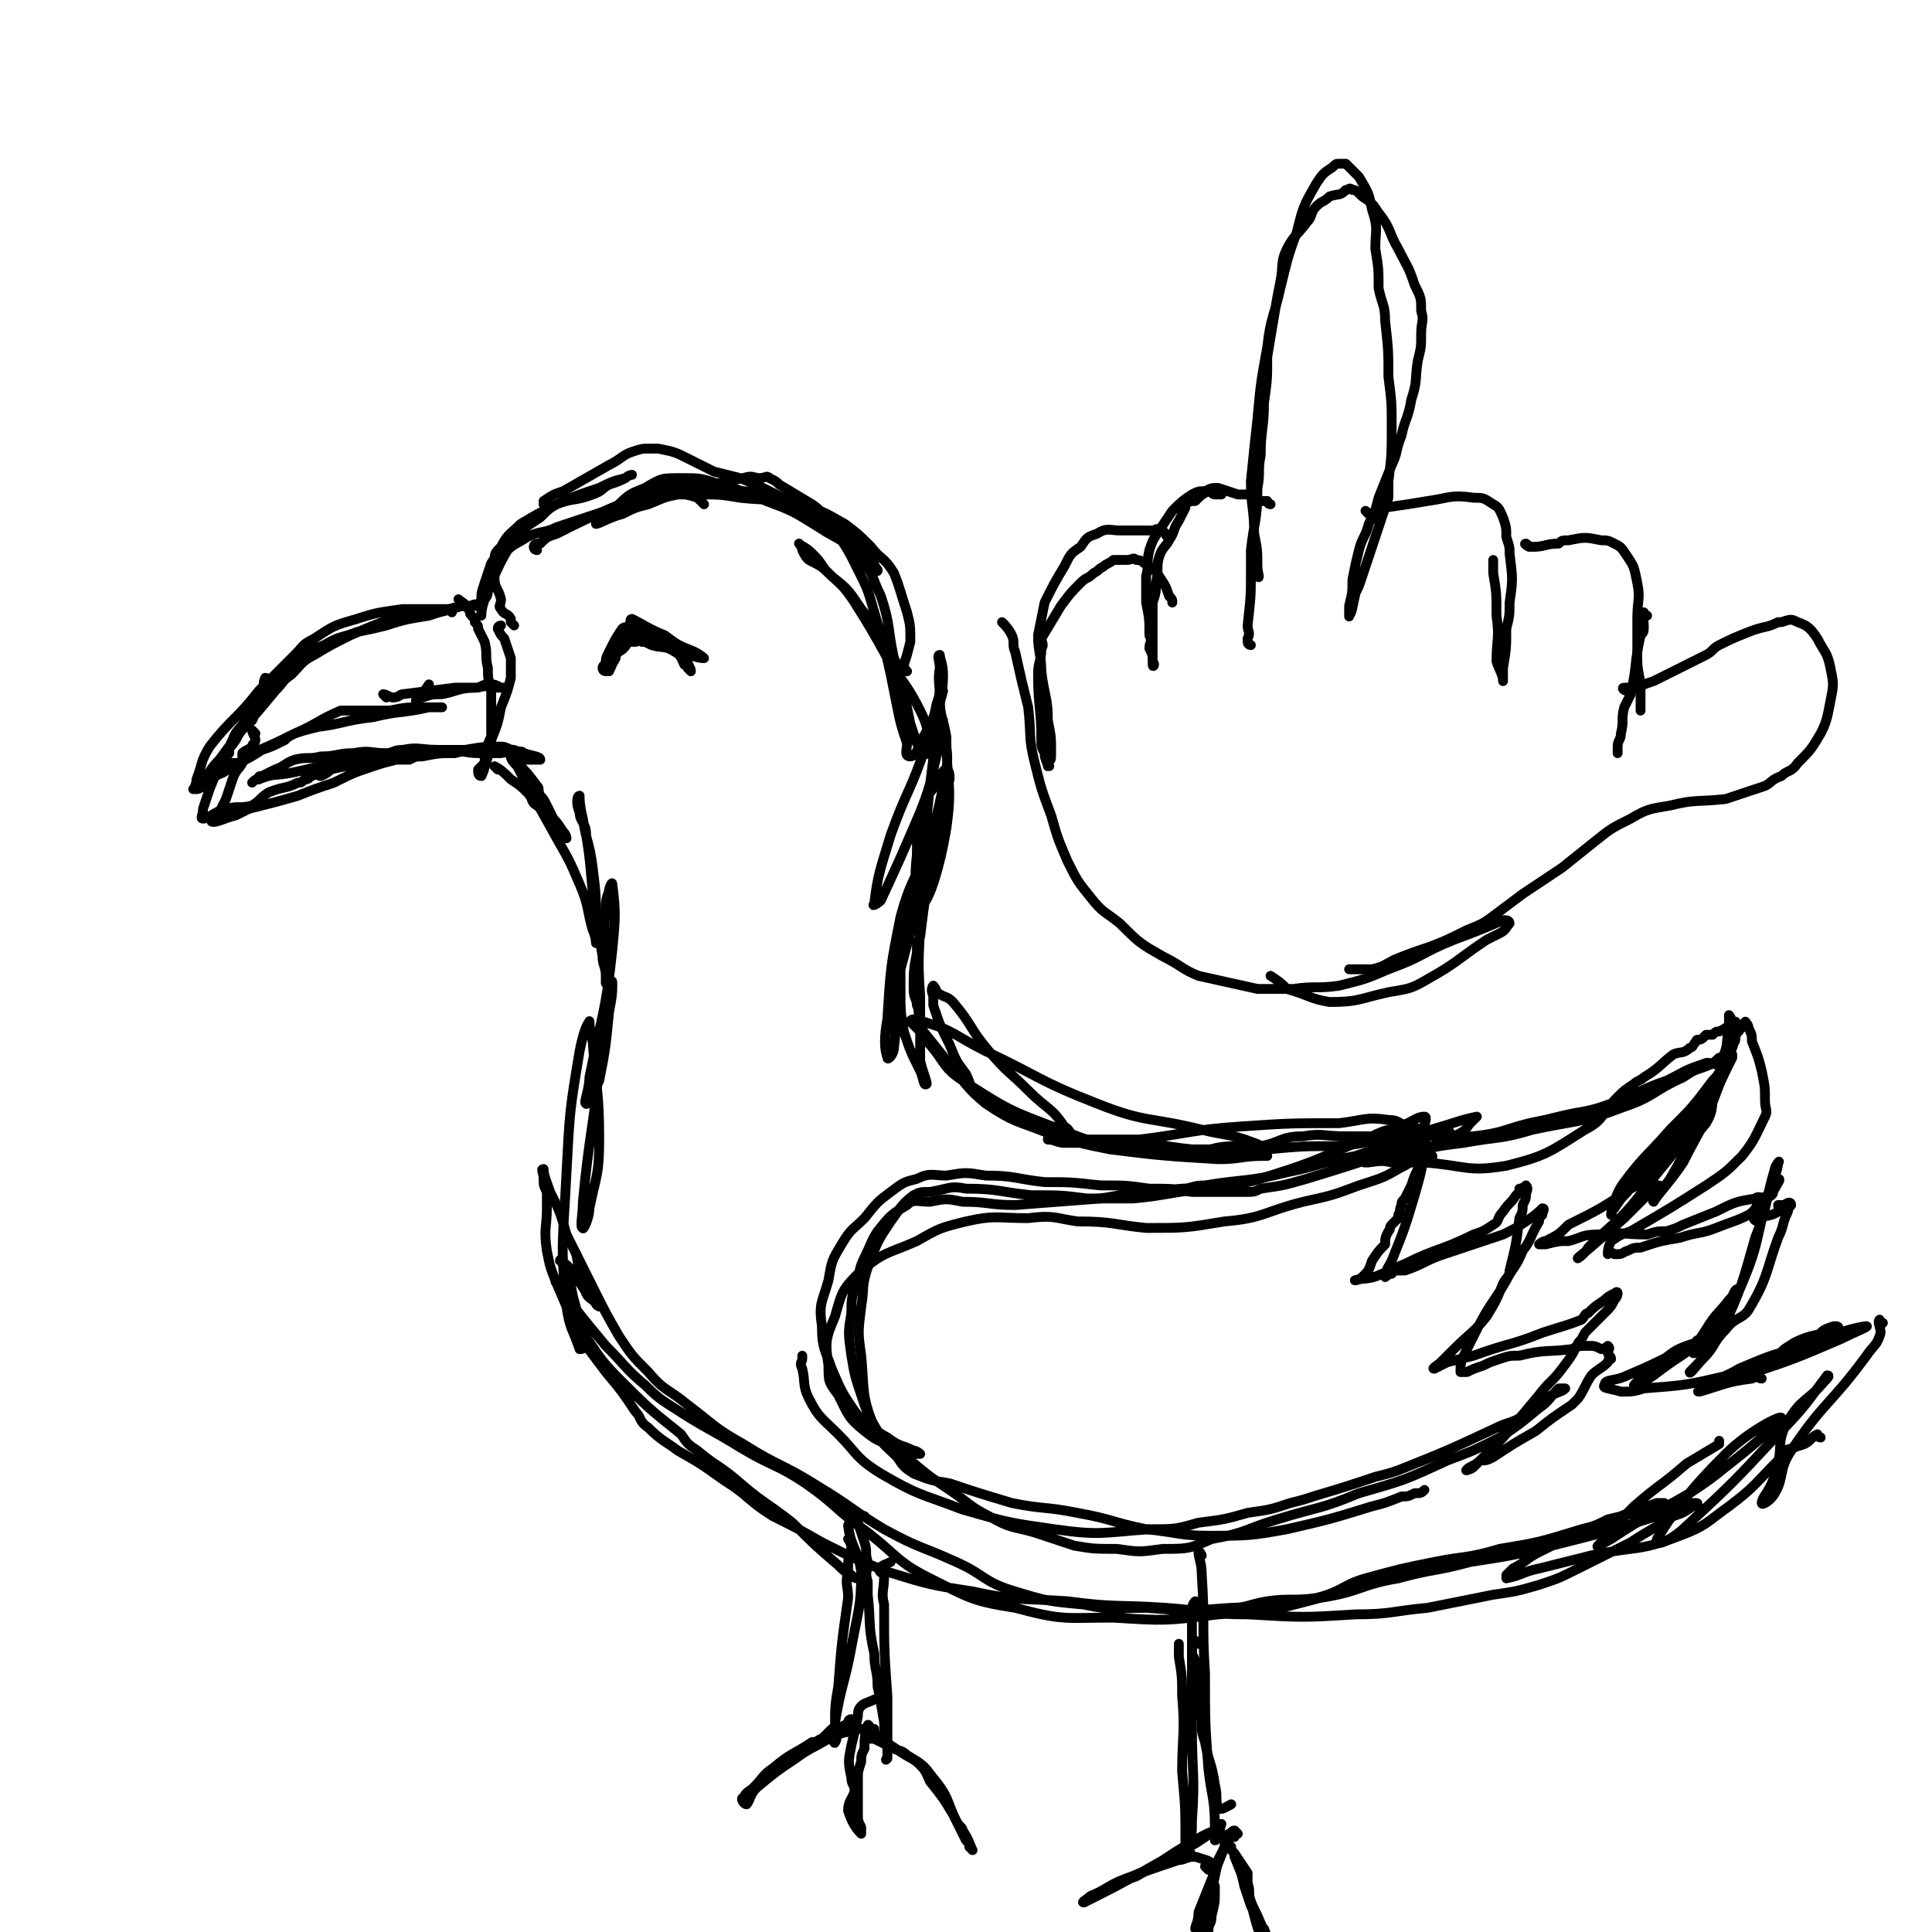 <svg viewBox='0 0 590 590' version='1.1' xmlns='http://www.w3.org/2000/svg' xmlns:xlink='http://www.w3.org/1999/xlink'><g fill='none' stroke='#000000' stroke-width='3' stroke-linecap='round' stroke-linejoin='round'><path d='M138,187c0,0 0,0 -1,-1 0,0 -1,0 -1,0 -1,0 -1,0 -2,1 -1,0 -1,0 -3,0 -1,0 -1,0 -2,0 -3,0 -4,0 -7,1 -8,3 -8,3 -15,6 -6,3 -6,3 -11,6 -4,2 -4,3 -7,6 -3,2 -2,2 -5,5 -9,11 -9,10 -17,21 -3,3 -3,4 -5,7 0,1 0,1 0,1 -1,1 -2,1 -2,1 -1,-1 0,-1 0,-3 2,-5 1,-5 4,-10 7,-9 8,-8 15,-17 5,-5 5,-5 11,-11 3,-3 2,-3 6,-5 6,-4 6,-4 13,-6 6,-2 7,-2 14,-3 7,0 7,0 14,0 4,-1 4,-1 7,-1 1,-1 3,0 2,0 0,0 -1,0 -2,0 -3,0 -3,0 -6,1 -4,1 -4,1 -7,2 -6,1 -7,1 -13,3 -4,1 -4,1 -9,2 -5,2 -5,1 -10,4 -5,2 -5,2 -9,6 -6,5 -6,5 -11,11 -3,2 -2,3 -4,6 -2,3 -3,3 -4,6 -1,2 -1,2 -1,4 -1,1 -1,1 -1,2 '/><path d='M71,234c0,0 -1,-1 -1,-1 1,0 2,0 3,0 2,-1 2,-1 4,-3 7,-3 7,-3 13,-6 7,-3 7,-4 14,-7 1,0 1,0 3,0 1,0 1,0 3,0 2,0 2,0 4,0 2,0 2,0 5,0 5,-1 5,-1 10,-1 2,0 2,0 5,0 0,0 1,0 1,0 -1,0 -2,0 -4,0 -9,2 -9,1 -17,3 -9,1 -9,2 -17,3 -4,1 -4,1 -7,2 -2,1 -2,1 -3,2 -4,2 -4,2 -7,3 -6,4 -6,3 -12,7 -3,1 -3,2 -5,3 -2,1 -2,1 -4,2 '/><path d='M141,184c0,0 -1,-1 -1,-1 1,1 2,1 3,3 1,1 0,1 1,2 1,1 1,1 1,2 1,1 1,1 1,2 1,2 1,2 2,4 1,4 0,4 1,8 0,3 0,3 1,7 0,3 0,3 0,5 0,4 0,4 0,9 -1,2 -1,2 -1,4 -1,2 -1,2 -1,4 -1,1 -1,1 -2,2 0,1 0,2 1,2 1,-2 1,-3 2,-6 1,-2 1,-3 1,-5 2,-5 2,-5 3,-10 2,-5 2,-5 3,-9 0,-1 0,-1 0,-2 0,-2 0,-2 0,-4 -1,-3 -1,-3 -2,-6 -1,-1 -1,-1 -2,-3 0,-1 1,-1 1,-1 '/><path d='M78,224c0,0 -1,-1 -1,-1 0,1 1,2 1,3 0,1 -1,1 -1,2 -1,1 -2,1 -3,2 0,1 0,1 0,3 -1,2 -2,2 -3,5 -1,3 -1,3 -2,6 -1,2 -1,2 -2,4 -1,1 -1,0 -2,1 0,1 -1,2 0,2 2,0 3,-1 7,-2 2,-1 2,-1 4,-2 8,-2 8,-2 15,-4 5,-2 5,-2 11,-4 6,-3 6,-3 12,-5 3,-1 3,-1 7,-2 2,0 2,0 4,0 2,-1 2,-1 4,-1 5,-1 5,-1 10,-1 3,-1 3,0 7,0 3,0 3,0 5,0 1,0 1,0 2,0 1,0 1,-1 2,0 1,0 1,0 2,1 1,0 1,0 2,1 1,0 1,0 2,0 2,0 4,0 4,0 0,-1 -2,-1 -5,-2 -1,-1 -1,0 -3,-1 -2,0 -2,-1 -4,-1 -5,0 -5,0 -11,1 -4,0 -4,0 -8,0 -6,0 -6,-1 -11,0 -3,0 -3,1 -5,1 -5,0 -5,-1 -10,0 -5,0 -5,1 -10,1 -4,1 -4,0 -8,1 -3,1 -3,2 -6,3 -2,1 -2,1 -4,2 -1,0 -1,0 -1,1 '/><path d='M82,208c0,0 0,-1 -1,-1 -1,2 0,3 -1,5 -1,2 -1,2 -2,4 -1,2 0,2 -1,4 -1,1 -2,1 -3,2 -1,2 -1,2 -2,4 -2,3 -3,3 -4,6 -2,4 -2,4 -4,9 -1,3 -1,3 -2,6 0,2 -1,3 0,3 2,0 3,-2 7,-3 4,-1 4,0 8,-1 3,-2 2,-2 5,-4 5,-2 5,-1 9,-3 1,0 1,0 2,-1 1,0 1,0 2,-1 1,0 1,-1 1,-1 1,0 1,1 2,1 2,-1 2,-1 3,-2 4,-1 4,-1 7,-1 4,-1 4,0 7,-1 2,-1 2,-1 4,-2 2,-1 2,0 5,-1 1,0 1,0 3,0 1,0 3,0 2,0 -1,0 -2,-1 -5,0 -3,0 -3,0 -6,1 -4,0 -4,0 -8,1 -11,1 -11,2 -21,4 -5,1 -5,0 -10,2 -1,0 -1,0 -2,1 '/><path d='M118,213c0,0 -1,-1 -1,-1 1,0 2,1 3,1 2,0 2,-1 3,-1 8,-1 8,-1 16,-2 4,0 4,0 7,0 2,-1 2,-1 4,-1 1,0 1,0 3,1 0,0 1,0 1,0 0,0 -1,0 -2,0 -3,0 -3,-1 -6,0 -6,0 -6,1 -11,2 -3,0 -3,0 -6,1 -1,0 -2,1 -2,1 1,-1 2,-2 4,-5 '/><path d='M157,191c0,0 0,0 -1,-1 0,-1 0,-1 0,-1 -1,-2 -2,-1 -3,-3 -1,-1 0,-1 0,-3 -1,-4 -2,-3 -2,-7 -1,-2 -1,-2 0,-4 0,-3 0,-3 2,-5 2,-4 3,-4 6,-7 5,-3 5,-3 11,-6 5,-2 6,-1 11,-3 3,-1 3,-2 5,-3 3,-1 3,-1 5,-2 1,-1 2,-1 2,-1 0,0 -1,0 -2,1 -4,1 -4,1 -8,3 -6,2 -6,2 -11,4 -4,2 -4,2 -7,5 -3,2 -3,2 -6,4 -2,2 -2,2 -4,4 -2,3 -3,3 -5,6 -1,3 -1,3 -2,6 -1,3 -1,3 -1,5 -1,2 0,2 0,3 0,1 0,2 0,2 0,-1 0,-2 1,-5 1,-1 1,-2 1,-3 3,-6 3,-7 6,-12 2,-2 3,-2 6,-4 4,-2 5,-1 9,-3 9,-3 9,-3 18,-6 4,-2 4,-2 8,-3 3,-1 3,-2 6,-2 2,-1 2,0 4,0 3,1 4,1 7,2 1,1 1,1 2,2 '/><path d='M164,168c0,0 -1,0 -1,-1 0,-1 1,-1 2,-1 2,-2 2,-2 5,-3 8,-4 8,-4 17,-8 5,-2 5,-2 9,-4 4,-1 3,-1 7,-2 3,-1 3,0 5,0 3,0 3,0 5,0 4,0 4,0 8,1 2,0 2,-1 4,0 4,0 4,0 9,2 3,1 2,1 5,2 2,0 2,0 3,1 4,2 4,2 8,4 4,2 4,1 7,4 5,3 4,3 8,7 1,2 1,2 2,3 1,1 1,2 1,1 -1,-1 -1,-2 -2,-4 -1,-1 -2,-1 -3,-2 -2,-2 -2,-3 -5,-5 -5,-4 -5,-4 -11,-7 -6,-3 -6,-3 -12,-6 -4,-2 -4,-2 -9,-4 -4,-1 -4,-1 -8,-2 -4,-2 -4,-2 -8,-4 -4,-2 -4,-2 -9,-3 -1,0 -1,0 -3,0 -2,0 -2,0 -5,1 -3,1 -3,2 -7,4 -7,4 -7,4 -14,8 -3,1 -3,1 -6,3 0,0 0,0 0,1 '/><path d='M152,235c0,0 -1,-1 -1,-1 2,1 3,2 5,4 3,2 3,2 5,4 2,2 1,3 3,4 2,2 2,1 4,3 2,2 2,2 4,5 1,1 1,2 1,2 -1,-2 -2,-3 -4,-6 -1,-2 -1,-2 -2,-4 -1,-2 -1,-2 -2,-3 -1,-2 0,-2 -1,-3 -3,-4 -3,-4 -6,-7 -1,-1 -2,-2 -2,-2 0,1 1,2 2,3 1,2 1,2 2,4 5,9 5,9 10,18 4,7 4,7 7,14 3,7 2,7 4,14 1,2 1,4 1,4 0,-1 0,-3 0,-6 0,-9 0,-9 -1,-17 -1,-8 -2,-8 -3,-15 -1,-4 -1,-6 -1,-7 -1,0 -1,3 0,5 0,3 2,3 2,7 2,12 1,12 3,24 1,7 1,7 2,13 0,3 1,3 1,6 0,1 0,3 0,2 0,-2 0,-3 0,-7 0,-7 -1,-7 0,-15 0,-3 0,-3 1,-6 0,-1 1,-3 1,-2 1,8 1,10 0,20 -2,19 -3,19 -7,39 0,4 -2,8 -1,8 0,1 2,-3 4,-7 2,-10 2,-11 3,-21 1,-5 1,-6 1,-9 0,-1 -1,0 -1,0 -2,13 -2,13 -3,26 -2,20 -3,20 -5,41 0,4 -1,8 0,8 0,1 2,-3 2,-6 2,-10 3,-10 3,-21 0,-15 -1,-15 -2,-30 -1,-3 -1,-7 -1,-6 -1,1 -2,4 -3,9 -3,18 -3,18 -4,37 -1,21 -2,21 0,41 1,7 2,7 4,13 0,0 2,0 1,-1 0,-7 -1,-7 -3,-15 -1,-5 -1,-5 -3,-9 0,-1 -1,-3 -1,-2 2,1 3,2 4,4 4,5 3,5 7,9 0,1 2,1 1,1 -1,-2 -3,-2 -4,-4 -2,-6 -2,-6 -3,-12 '/><path d='M203,152c0,0 -1,0 -1,-1 1,0 1,0 3,0 2,0 2,0 4,0 2,0 2,0 4,0 7,0 7,0 13,1 9,1 9,0 18,2 7,2 7,2 14,6 4,3 4,3 8,7 3,4 4,3 7,8 2,5 2,6 4,12 1,4 1,4 1,9 -1,4 -1,4 -2,7 0,1 1,2 1,2 -1,0 -2,-1 -3,-2 -1,-2 -1,-2 -3,-4 -4,-7 -3,-7 -8,-13 -4,-6 -4,-6 -9,-10 -3,-3 -3,-3 -7,-5 -1,-1 -1,-1 -2,-3 0,-1 -1,-2 -1,-2 1,1 2,1 4,3 2,2 2,2 4,5 5,5 5,4 9,10 5,8 5,8 10,17 5,8 6,8 10,16 2,4 2,5 3,9 0,2 0,4 0,4 -1,1 -2,-1 -4,-3 -1,-3 -1,-3 -2,-6 -2,-10 -2,-10 -5,-20 -2,-9 -1,-10 -4,-19 -3,-6 -2,-7 -7,-12 -5,-6 -6,-5 -12,-9 -8,-5 -8,-5 -16,-8 -7,-3 -7,-3 -14,-5 -6,-2 -6,-2 -12,-2 -6,0 -6,0 -11,3 -5,2 -5,2 -9,6 -3,2 -6,5 -6,5 1,0 4,-2 8,-3 4,-2 4,-2 8,-3 5,-2 4,-2 9,-3 10,-3 10,-3 20,-5 3,-1 3,0 5,0 2,0 2,-1 3,0 2,1 2,1 3,2 5,3 5,3 10,6 3,2 3,3 5,5 1,2 1,2 2,3 4,6 4,6 7,12 3,6 3,6 5,13 3,10 3,10 5,19 1,5 1,5 2,10 1,5 1,5 3,11 0,2 -1,4 1,4 1,0 2,-1 3,-4 3,-6 4,-6 5,-12 2,-5 0,-5 1,-11 0,-2 -1,-4 0,-4 0,1 1,3 1,6 0,6 -1,6 -1,11 -3,22 -3,22 -5,43 0,8 -1,17 0,16 2,-2 5,-11 7,-23 2,-14 0,-14 0,-28 -1,-6 -2,-6 -2,-12 0,-1 1,-2 1,-2 -2,7 -2,9 -5,16 -5,15 -6,14 -11,28 -3,10 -4,12 -5,21 -1,1 1,0 2,-1 6,-13 6,-13 12,-27 4,-10 3,-10 6,-21 0,-3 0,-3 1,-6 0,-1 -1,-1 0,-1 0,7 2,8 1,15 -4,22 -6,22 -11,43 -3,10 -4,11 -5,19 -1,1 1,0 2,-1 4,-15 4,-15 8,-30 1,-7 2,-13 3,-15 0,-1 -1,4 -3,8 -4,11 -5,10 -8,21 -3,15 -3,15 -4,31 -1,6 -1,9 0,12 0,1 2,-1 2,-3 1,-8 0,-8 1,-16 0,-7 0,-13 1,-13 0,-1 0,6 0,11 0,7 0,7 1,13 2,6 2,6 5,12 1,2 1,5 2,4 0,-1 -1,-3 -2,-7 0,-10 0,-10 0,-20 -1,-13 0,-13 0,-26 -1,-8 -2,-8 -1,-17 0,-7 0,-8 2,-15 1,-4 2,-3 4,-7 0,-1 0,-1 1,-2 1,-1 1,-2 2,-2 1,0 1,2 1,3 -1,3 -1,3 -1,6 -1,5 -1,5 -2,10 -2,9 -2,9 -4,17 -1,7 -1,7 -2,15 -1,2 -1,2 -1,5 -1,5 -1,6 -1,11 0,3 1,3 1,5 1,2 0,2 1,3 0,3 0,3 1,5 4,5 4,5 8,10 5,6 5,7 11,12 9,6 9,5 19,9 3,2 5,3 7,2 1,0 0,-3 -2,-4 -4,-6 -5,-5 -11,-11 -6,-6 -6,-5 -12,-12 -6,-7 -5,-8 -11,-15 -2,-2 -2,-1 -5,-3 0,-1 -1,-2 -1,-2 0,0 -1,1 0,3 0,1 0,1 0,3 2,6 2,6 5,12 2,5 2,5 5,9 2,4 1,5 4,7 3,3 4,3 7,5 7,3 7,3 13,5 10,4 10,4 20,6 16,2 17,2 33,3 7,0 7,-1 14,-1 0,0 1,0 1,0 -1,-2 -1,-3 -4,-4 -8,-3 -8,-2 -16,-4 -16,-4 -17,-2 -32,-8 -18,-7 -17,-8 -34,-16 -10,-5 -9,-6 -19,-9 -2,-1 -4,-1 -4,0 0,0 1,1 3,3 1,2 1,2 3,4 5,6 4,7 10,11 14,9 14,9 30,15 12,5 12,4 25,6 8,1 8,1 16,1 6,-1 6,-2 13,-2 3,0 3,0 7,0 6,-1 6,-3 13,-3 6,-1 6,0 13,0 7,0 7,0 13,0 4,-1 4,-1 8,-1 3,0 7,0 6,0 0,-1 -4,-1 -8,-2 -3,-1 -3,-2 -6,-2 -7,-1 -7,0 -15,1 -15,0 -15,0 -30,1 -15,1 -15,2 -31,4 -8,0 -8,0 -17,0 -4,0 -4,0 -7,0 -2,0 -2,0 -3,0 -1,0 -1,-1 -1,0 2,0 3,1 5,1 3,0 3,0 5,0 7,-1 7,-1 14,0 10,0 10,1 20,2 11,0 11,0 23,0 11,-1 11,-1 22,-1 10,-1 10,-2 21,-3 10,-1 10,1 20,0 9,-1 9,-2 17,-4 5,-1 5,-1 9,-2 8,-2 8,-1 16,-4 9,-3 8,-4 17,-7 6,-3 5,-3 11,-5 2,-1 2,0 4,0 1,-1 2,-2 1,-2 -1,1 -2,2 -5,3 -3,1 -3,1 -6,3 -9,4 -9,6 -18,9 -13,5 -14,4 -28,7 -10,3 -10,2 -21,4 -8,1 -8,1 -16,3 -4,0 -4,1 -8,2 -2,0 -2,0 -5,1 -1,0 -2,0 -1,0 3,0 4,-1 8,0 5,0 5,0 10,0 13,1 13,3 25,1 12,-3 13,-4 24,-11 6,-3 5,-5 10,-10 2,-2 2,-2 5,-4 1,-1 2,-1 3,-2 5,-3 5,-4 9,-7 2,-1 3,0 5,-2 1,0 1,-1 2,-2 0,-1 1,0 2,-1 0,0 0,0 1,-1 1,0 1,0 2,0 1,-1 1,-1 2,-1 2,-1 2,-1 3,-2 1,0 1,-1 2,-1 0,1 0,1 0,3 0,2 0,2 -1,5 -1,2 -1,2 -1,4 -2,4 -2,4 -4,8 -2,5 0,6 -3,11 -4,5 -5,5 -11,9 -6,6 -5,7 -12,11 -9,6 -9,6 -19,11 -3,3 -3,3 -7,5 -1,0 -2,1 -2,1 0,0 1,0 2,0 4,-1 4,-1 7,-1 4,-1 4,-2 9,-2 7,-1 7,0 15,0 3,-1 3,-1 6,-1 3,-1 3,-1 5,-2 5,-2 5,-2 10,-4 6,-3 6,-3 12,-4 1,-1 2,0 3,0 1,-1 1,-2 2,-3 1,-1 2,-3 2,-3 1,0 0,1 -1,3 -1,1 0,1 -1,2 -1,1 -2,0 -3,1 -2,2 -1,3 -4,5 -4,2 -5,2 -10,4 -5,2 -5,1 -11,3 -6,1 -6,1 -12,3 -2,0 -2,0 -4,1 -1,0 -1,1 -3,1 0,0 0,0 -1,0 -1,-1 -2,0 -2,0 0,-1 0,-2 1,-4 3,-2 3,-2 6,-3 12,-7 12,-7 23,-14 6,-4 6,-4 11,-9 4,-5 4,-6 7,-12 1,-2 0,-2 0,-5 0,-4 0,-4 -1,-9 -1,-4 -1,-4 -3,-9 0,-2 0,-2 -1,-4 0,-1 -1,-2 -1,-2 -1,1 -1,2 -3,4 0,2 0,2 -1,3 -4,8 -3,9 -8,17 -4,6 -5,6 -10,12 -5,5 -5,5 -9,10 -3,3 -3,3 -5,6 -2,2 -2,2 -4,5 -1,0 -1,2 -1,2 1,-3 1,-6 4,-10 6,-8 7,-8 14,-16 7,-7 7,-7 13,-15 3,-3 2,-3 3,-7 2,-4 1,-5 2,-9 0,-2 0,-4 0,-4 0,0 1,1 1,3 -2,11 -1,11 -5,21 -4,11 -5,11 -10,21 -4,6 -8,10 -9,12 -1,0 3,-4 5,-7 7,-12 6,-12 13,-24 3,-7 3,-7 6,-13 0,-1 0,-1 0,-1 -3,7 -3,8 -8,15 -8,13 -8,13 -18,25 -8,11 -9,10 -18,19 -1,2 -4,4 -3,3 5,-4 7,-6 14,-12 5,-5 5,-5 9,-9 0,-1 0,-1 1,-1 1,0 1,0 2,1 '/><path d='M537,373c-1,0 -2,-1 -1,-1 2,-1 4,0 7,-2 1,0 0,-1 0,-2 1,0 1,0 2,0 1,-1 2,-1 2,0 0,0 -1,1 -1,2 -2,4 -1,4 -3,8 -4,11 -3,12 -9,22 -2,3 -4,2 -7,6 -4,4 -3,5 -7,9 -2,2 -4,5 -4,4 3,-3 6,-6 10,-13 6,-13 6,-14 10,-28 4,-10 3,-11 6,-21 0,-1 2,-3 1,-2 0,2 -1,4 -2,7 -5,15 -3,16 -9,30 -4,10 -5,9 -11,17 -1,3 -4,5 -4,4 0,-1 2,-4 4,-7 3,-5 4,-5 7,-9 2,-2 3,-4 2,-3 -2,3 -2,7 -7,12 -8,8 -9,7 -18,14 -3,2 -6,4 -6,3 1,-1 3,-4 8,-7 5,-4 5,-4 11,-6 0,-1 1,-1 1,0 -2,1 -3,1 -7,3 -8,4 -8,4 -15,7 -4,2 -7,1 -7,3 -1,1 2,1 5,2 3,0 4,0 7,-1 13,-1 13,-1 26,-4 5,-1 5,-1 10,-3 3,-1 3,-2 5,-3 6,-3 6,-3 12,-6 2,-2 2,-2 5,-3 1,0 2,0 1,1 -5,2 -7,1 -13,4 -3,2 -4,2 -5,5 -1,0 -1,1 0,1 8,-3 8,-5 16,-8 5,-2 10,-3 11,-3 1,0 -4,2 -8,4 -14,6 -14,6 -29,11 -4,2 -8,2 -9,2 0,-1 4,-2 7,-4 7,-3 12,-5 14,-5 0,0 -5,3 -10,5 -3,2 -4,1 -7,2 -4,2 -4,2 -9,4 0,1 -1,1 0,1 7,-2 8,-3 16,-4 2,-1 2,0 3,0 '/><path d='M575,404c-1,0 -1,-1 -1,-1 -1,1 1,3 0,5 -1,3 -2,3 -4,6 -11,15 -13,14 -23,29 -4,6 -2,8 -5,13 -1,2 -4,4 -4,3 0,-2 3,-4 4,-9 3,-8 0,-9 4,-16 4,-7 6,-6 11,-12 1,-1 2,-2 1,-2 -6,8 -7,10 -15,18 -14,15 -14,15 -28,28 -4,4 -10,7 -9,4 5,-8 9,-14 21,-26 7,-7 17,-12 17,-11 0,1 -8,8 -17,15 -5,4 -5,4 -11,8 -12,7 -12,6 -24,14 -2,1 -5,3 -4,2 3,-3 5,-6 11,-12 8,-7 8,-6 16,-13 5,-3 5,-3 10,-6 0,0 0,0 0,-1 '/><path d='M556,439c-1,0 -1,-1 -1,-1 -2,1 -2,2 -4,3 -3,1 -3,1 -6,2 -1,1 -1,2 -2,3 -7,7 -7,8 -15,14 -7,5 -7,6 -15,9 -13,5 -13,3 -27,6 -8,2 -8,2 -16,4 -5,1 -5,2 -10,3 0,0 0,0 0,-1 1,-1 1,-1 2,-2 4,-2 4,-3 8,-5 12,-6 12,-6 25,-11 5,-2 5,-2 11,-4 1,0 3,0 2,0 -7,3 -9,3 -17,5 -4,2 -4,2 -8,3 -13,4 -13,4 -25,6 -10,3 -10,2 -20,4 -10,2 -10,2 -21,5 -7,2 -7,4 -15,6 -7,1 -8,0 -15,1 -6,1 -6,2 -11,2 -13,1 -13,1 -26,0 -9,0 -10,1 -19,-1 -11,-1 -11,-1 -21,-4 -10,-3 -9,-5 -18,-9 -11,-5 -11,-4 -22,-10 -10,-6 -10,-7 -20,-13 -11,-7 -12,-6 -23,-13 -9,-5 -9,-6 -17,-12 -6,-5 -7,-4 -12,-10 -5,-5 -5,-5 -9,-11 -4,-7 -4,-7 -8,-15 -4,-8 -4,-8 -8,-16 -2,-7 -2,-7 -5,-13 -1,-3 -2,-5 -2,-7 -1,0 0,1 0,3 0,2 0,2 1,4 0,3 0,3 0,5 0,6 -1,6 0,13 1,5 1,5 3,10 3,7 3,7 6,14 1,3 1,3 3,5 3,4 3,4 6,8 5,6 5,6 9,12 2,2 1,3 4,5 4,4 5,4 9,7 7,4 7,4 14,9 8,5 7,6 15,11 8,4 8,4 15,8 10,5 10,5 20,9 13,4 13,4 26,6 14,3 14,2 29,3 15,2 15,1 30,2 13,1 13,2 25,2 17,1 17,1 33,0 11,0 11,-1 22,-2 10,-2 10,-2 20,-4 7,-1 7,-1 14,-3 6,-2 6,-2 12,-5 8,-4 8,-4 16,-8 6,-4 7,-4 13,-8 3,-1 3,-1 6,-3 1,0 2,-1 1,-1 -1,0 -2,0 -4,0 -4,2 -4,3 -8,4 -16,5 -16,5 -32,9 -12,3 -12,3 -25,5 -11,3 -11,2 -22,5 -12,2 -11,4 -24,6 -15,4 -15,4 -31,5 -16,2 -16,2 -32,1 -15,0 -15,1 -30,-3 -13,-2 -14,-3 -26,-9 -10,-5 -10,-7 -19,-14 -10,-7 -9,-8 -19,-15 -9,-6 -10,-5 -20,-11 -8,-5 -9,-5 -17,-10 -6,-4 -7,-4 -12,-9 -6,-5 -6,-6 -12,-12 -5,-6 -5,-6 -9,-11 -3,-4 -3,-3 -5,-7 -1,-1 -2,-2 -1,-2 0,0 0,1 1,3 1,2 2,2 3,5 2,4 2,4 4,8 5,7 5,8 11,14 9,9 9,9 19,17 2,3 2,3 5,5 6,5 6,4 12,9 8,7 8,6 17,13 7,7 7,7 14,13 2,2 2,2 4,3 1,1 1,1 3,1 '/><path d='M443,346c0,0 -1,-1 -1,-1 -1,0 -1,0 -2,1 -4,1 -4,1 -8,3 -4,1 -4,1 -8,3 -12,4 -12,4 -25,8 -7,2 -7,2 -14,3 -2,1 -2,1 -5,1 -8,0 -8,0 -16,0 -6,-1 -6,-1 -13,-1 -7,-1 -7,-1 -15,-1 -9,-1 -9,-1 -17,-1 -9,-1 -9,-2 -18,-2 -6,-1 -6,-1 -12,0 -4,0 -5,-1 -9,1 -4,1 -4,1 -8,4 -4,3 -4,3 -8,8 -4,4 -4,3 -7,8 -3,5 -3,5 -4,11 -2,7 -3,7 -2,14 0,7 1,7 3,13 3,7 3,7 7,13 4,5 5,5 10,8 4,3 4,2 8,4 1,0 2,1 2,1 -2,0 -3,0 -6,-2 -6,-2 -6,-1 -11,-5 -5,-4 -5,-5 -8,-11 -3,-4 -3,-4 -3,-9 -1,-7 -1,-8 2,-15 2,-7 2,-8 7,-13 8,-7 9,-6 18,-10 7,-4 7,-4 15,-6 9,-2 9,-1 19,-1 8,-1 8,0 15,1 11,0 11,1 21,2 12,0 12,0 24,-2 12,-1 12,-3 24,-6 9,-2 9,-2 17,-5 6,-2 7,-2 12,-5 6,-3 6,-4 12,-8 3,-2 4,-1 7,-3 2,-1 2,-2 3,-3 1,-1 2,-2 2,-2 -5,1 -7,2 -14,4 -5,2 -5,2 -11,4 -6,2 -6,2 -12,4 -11,2 -11,3 -21,5 -12,3 -13,2 -25,4 -4,0 -4,1 -7,1 -13,1 -13,1 -25,3 -13,1 -13,1 -26,2 -8,0 -8,-1 -16,-1 -5,-1 -5,-1 -10,0 -4,0 -5,-1 -7,1 -5,3 -5,3 -9,8 -2,3 -2,4 -4,8 -2,4 -1,4 -3,9 -1,4 -1,4 -1,8 -1,6 -1,6 0,13 1,6 1,6 3,12 2,6 2,6 5,11 4,5 5,5 10,9 6,5 6,5 12,9 6,4 6,5 12,8 7,4 7,3 14,5 6,2 6,2 12,4 6,1 6,1 13,1 7,1 7,1 14,0 8,0 8,0 15,-3 11,-2 10,-3 20,-6 13,-4 13,-3 25,-8 14,-4 14,-4 27,-10 8,-3 8,-3 16,-7 6,-4 6,-4 12,-9 3,-2 3,-3 6,-6 0,0 2,0 2,0 -1,1 -2,1 -4,2 -4,2 -4,3 -8,6 -5,3 -5,2 -9,4 -15,7 -15,7 -30,13 -3,1 -3,1 -7,2 -9,3 -9,3 -19,6 -3,1 -3,1 -7,2 -6,2 -6,2 -13,3 -7,2 -7,2 -15,3 -7,2 -7,2 -15,2 -14,1 -15,2 -29,0 -14,-2 -14,-2 -28,-6 -13,-5 -13,-4 -25,-11 -8,-5 -7,-6 -13,-12 -5,-5 -6,-5 -9,-11 -2,-4 -1,-5 -2,-9 -1,-2 0,-2 0,-3 0,-1 0,-1 0,-1 '/><path d='M438,355c0,0 -1,0 -1,-1 0,-1 1,-1 0,-1 0,-1 -1,-1 -2,0 -1,0 0,1 -1,2 0,1 0,1 -1,2 -1,2 -1,2 -2,5 -1,2 -1,2 -2,4 -1,1 -1,1 -1,2 -1,2 0,2 -1,3 0,1 1,1 0,1 -1,1 -1,1 -2,2 -1,1 0,1 -1,2 -1,2 -1,2 -1,4 -2,2 -2,2 -4,5 -1,3 -1,3 -3,5 -1,1 -3,1 -2,1 3,-1 4,0 8,-2 4,-1 4,-2 7,-3 10,-5 11,-4 21,-9 3,-1 3,-1 6,-3 2,-1 1,-2 3,-4 2,-3 2,-2 4,-5 1,-1 1,-1 1,-2 1,0 2,-1 2,-1 1,1 0,2 0,3 0,1 0,1 -1,3 0,2 0,2 -1,4 -1,8 -1,8 -3,16 0,2 -1,2 -2,4 -2,5 -2,5 -5,10 -4,5 -5,5 -10,10 -2,2 -2,2 -4,4 -1,1 -3,2 -2,2 0,0 2,-1 4,-2 4,-1 4,-1 8,-2 11,-4 11,-3 21,-7 6,-2 7,-2 12,-4 1,-1 1,-2 2,-2 2,-2 2,-2 5,-4 1,-1 1,-1 3,-2 0,0 1,-1 1,0 0,0 0,1 -1,2 -1,2 -1,2 -3,4 -3,3 -3,3 -6,6 -1,2 -1,2 -2,3 -2,4 -2,4 -5,8 -3,4 -4,4 -7,8 -5,6 -5,6 -11,13 -4,4 -4,4 -9,9 -1,1 -3,1 -2,1 0,-1 2,-1 4,-3 2,0 2,0 4,-1 6,-4 6,-4 13,-8 5,-4 5,-4 11,-8 1,-1 1,-1 2,-2 2,-3 2,-4 4,-7 2,-2 3,-2 5,-4 0,-1 1,-1 1,-1 0,-1 -1,-1 -1,-2 0,-1 1,-1 0,-2 0,0 -1,1 -2,1 -2,-1 -2,-1 -4,-1 -3,0 -3,0 -5,1 -8,1 -8,0 -16,2 -3,0 -3,0 -6,1 -3,1 -3,1 -5,2 -3,1 -3,1 -5,2 -1,0 -2,0 -2,0 0,-2 0,-3 1,-5 2,-4 2,-4 4,-8 4,-8 5,-8 9,-15 2,-4 3,-4 5,-9 3,-4 2,-4 5,-9 0,-1 0,-1 1,-2 0,-1 1,-2 0,-2 -1,1 -2,2 -5,4 -3,2 -3,2 -7,4 -9,3 -9,3 -18,6 -6,2 -6,3 -12,5 -2,0 -2,0 -3,0 -1,0 -1,1 -1,1 -1,0 -2,1 -2,1 0,-2 1,-3 2,-5 4,-10 4,-10 7,-20 2,-7 2,-7 3,-13 1,-4 0,-4 0,-8 0,-1 1,-3 0,-3 -2,0 -3,1 -7,3 -4,1 -5,1 -9,3 -15,6 -15,7 -31,12 -9,3 -9,2 -19,4 -12,1 -12,2 -23,3 -7,0 -7,0 -14,0 -8,-1 -8,-1 -17,-1 -10,-1 -10,-2 -20,-2 -5,-1 -5,0 -11,1 -3,0 -3,0 -5,1 -4,3 -4,4 -7,8 -4,6 -4,6 -7,14 -2,6 -1,6 -2,12 -1,8 -1,8 0,15 1,11 0,12 4,22 2,5 3,5 7,9 2,3 2,3 5,5 5,2 5,2 11,3 9,3 9,3 19,6 10,2 10,1 20,3 11,2 11,3 21,5 10,1 10,2 20,2 11,0 12,0 23,-2 13,-3 13,-3 26,-7 4,-1 4,-1 9,-3 2,0 2,0 4,-1 2,0 2,0 3,-1 '/><path d='M260,471c0,0 -1,-1 -1,-1 0,0 1,1 1,3 -1,3 -1,3 -1,7 -1,4 0,4 0,8 -2,14 -2,14 -3,27 -1,6 -1,6 -1,12 -1,2 -1,2 -1,3 0,1 1,3 1,2 1,-1 0,-3 0,-6 2,-12 3,-12 5,-23 2,-11 3,-12 3,-23 -1,-7 -3,-7 -4,-14 0,-1 1,-1 1,-2 -1,-1 -2,-2 -2,-2 2,0 3,1 6,1 '/><path d='M261,526c0,0 0,-1 -1,-1 -1,0 -1,1 -1,1 -2,2 -3,1 -5,2 -1,1 -1,1 -3,3 -1,0 -1,1 -3,1 -6,4 -6,3 -12,8 -3,2 -3,3 -6,6 -1,1 -2,1 -3,3 -1,0 0,2 1,2 1,-1 1,-3 3,-5 6,-5 6,-5 12,-9 4,-3 5,-3 10,-6 2,-1 2,-1 5,-2 1,0 1,0 3,-1 1,0 1,0 2,0 1,0 1,0 2,0 1,0 1,0 2,0 '/><path d='M266,528c0,0 -1,-2 -1,-1 -1,3 -1,4 -1,7 -1,2 -1,2 -1,4 -1,3 -1,3 -1,5 0,6 0,6 0,11 0,2 0,2 1,4 0,1 0,2 0,2 -2,-2 -3,-4 -4,-7 0,-3 1,-3 2,-6 0,-2 -1,-2 -1,-4 -1,-5 -1,-5 0,-10 1,-4 1,-4 2,-9 0,-1 0,-2 1,-3 1,-1 2,-1 4,-2 '/><path d='M266,528c0,0 -1,-1 -1,-1 1,1 2,2 4,4 3,2 3,2 6,4 3,2 4,2 6,4 2,2 2,3 3,5 4,5 4,5 7,10 2,4 2,4 4,8 1,1 1,1 1,2 1,1 1,1 1,1 -1,-2 -1,-3 -3,-6 0,-1 -1,-1 -2,-3 -3,-6 -2,-7 -7,-13 -3,-4 -3,-4 -8,-7 -2,-2 -3,-1 -6,-3 -2,-1 -2,-1 -4,-2 0,0 0,0 -1,0 '/><path d='M262,463c0,0 -1,-1 -1,-1 0,1 0,1 1,3 1,3 1,3 2,6 1,3 0,3 1,6 0,3 -1,3 0,6 0,2 0,2 0,4 1,9 0,9 2,18 0,5 1,5 1,10 1,5 1,5 2,11 0,4 1,4 1,9 0,1 0,2 0,2 -1,1 0,0 0,-1 0,-9 0,-9 0,-18 -1,-14 -1,-14 -1,-28 -1,-4 0,-4 0,-9 -1,-1 -2,-1 -1,-2 0,-1 1,-1 3,-2 '/><path d='M366,490c0,0 -1,-1 -1,-1 -1,1 -1,2 -1,4 0,3 0,3 0,6 0,14 0,14 0,28 0,15 1,15 0,29 0,4 0,4 -1,8 0,1 1,2 0,2 0,0 0,-1 -1,-3 0,-11 0,-11 -1,-22 0,-11 1,-12 0,-23 0,-6 0,-6 -1,-12 0,-2 0,-2 0,-4 '/><path d='M369,571c0,0 -1,-1 -1,-1 0,-1 3,0 2,-1 -1,-1 -2,-1 -5,-2 -3,0 -3,1 -5,1 -9,3 -9,3 -17,6 -5,2 -5,3 -10,5 -1,1 -3,2 -2,2 8,-4 10,-5 19,-10 7,-4 7,-4 15,-8 3,-2 6,-4 6,-4 0,0 -3,1 -6,3 -9,5 -9,6 -18,11 -3,1 -7,3 -7,3 0,-1 4,-2 8,-4 '/><path d='M377,561c0,0 -1,-1 -1,-1 -1,0 -1,0 -2,1 0,2 0,2 0,3 -1,2 -1,2 -2,4 -3,15 -3,15 -7,29 0,4 -1,7 -1,7 1,-1 1,-4 3,-8 0,-3 1,-3 2,-6 0,-3 1,-2 1,-5 1,-4 1,-4 1,-7 0,-1 0,-1 0,-2 '/><path d='M376,564c0,0 -1,-1 -1,-1 0,1 1,2 2,3 2,3 2,3 4,6 0,1 0,1 0,3 1,3 0,3 1,6 2,8 2,8 5,15 1,1 2,3 2,3 0,0 -1,-2 -2,-4 -2,-7 -2,-7 -5,-13 -1,-3 -1,-3 -2,-6 -1,-5 -3,-10 -3,-9 0,0 2,5 4,10 1,4 1,4 3,8 2,5 4,8 4,10 1,0 -1,-3 -2,-6 '/><path d='M378,560c0,0 -1,-1 -1,-1 -1,0 -1,1 -2,2 0,2 -1,2 -1,3 -4,10 -4,10 -8,20 0,3 -1,4 -1,5 1,0 2,-1 3,-3 '/><path d='M367,475c0,0 -1,-2 -1,-1 0,2 1,3 1,7 1,15 0,15 1,30 0,15 0,15 1,29 1,9 2,9 2,18 1,2 0,4 0,4 1,0 1,-2 2,-5 '/><path d='M366,502c0,0 -1,-1 -1,-1 -1,1 -1,1 -1,3 0,2 1,2 1,4 2,9 1,9 2,18 0,3 0,3 1,6 1,6 2,6 3,13 1,4 0,5 1,7 1,1 2,0 4,-1 '/><path d='M185,205c0,0 -1,0 -1,-1 0,0 0,-1 1,-1 0,-2 0,-2 1,-4 2,-4 2,-4 4,-7 1,-1 2,0 2,-1 1,0 0,-2 1,-2 4,2 5,3 10,5 4,3 4,3 9,5 2,1 3,2 3,2 0,0 -2,0 -4,-1 -1,-1 -1,-1 -3,-2 -3,-1 -3,-1 -6,-2 -3,-2 -3,-2 -6,-4 -1,0 -1,-1 -2,-1 -1,1 -1,1 -2,2 -2,3 -2,4 -4,7 -1,3 -2,5 -2,5 -1,0 1,-2 2,-4 0,-1 0,-1 1,-2 2,-1 2,-2 3,-3 1,0 1,0 2,0 1,0 1,-1 2,0 1,0 1,0 3,1 3,1 4,0 7,2 2,1 2,2 3,4 1,0 1,0 1,1 1,1 1,1 1,1 0,-1 -1,-2 -1,-3 -1,-2 -1,-2 -3,-4 -2,-2 -2,-2 -4,-3 -2,-1 -2,-1 -5,-1 -2,-1 -2,-1 -4,0 -1,0 -1,1 -2,1 -1,1 -1,1 -2,1 '/><path d='M382,197c0,0 -1,0 -1,-1 0,0 0,-1 0,-1 1,-2 0,-2 0,-4 1,-9 1,-9 1,-17 0,-3 0,-3 0,-6 1,-9 2,-9 2,-19 1,-5 0,-5 1,-10 0,-8 1,-8 1,-16 1,-7 1,-7 1,-14 1,-6 1,-6 2,-12 1,-6 1,-6 2,-11 1,-5 0,-6 2,-10 2,-4 3,-4 6,-8 2,-2 1,-3 3,-5 2,-2 2,-1 4,-3 3,-1 3,0 5,-2 1,0 1,-1 2,0 1,0 1,0 3,2 3,2 3,2 5,5 4,5 3,6 6,11 3,6 3,5 5,11 2,4 2,4 2,8 1,3 0,3 0,7 0,4 0,4 -1,8 -1,6 0,6 -2,12 -1,6 -2,6 -3,11 -2,5 -1,5 -3,9 -2,5 -2,5 -4,10 -1,4 -1,4 -3,8 -1,4 -2,4 -3,8 -1,4 -1,4 -2,9 0,4 0,4 -1,8 0,2 0,4 0,3 1,-1 1,-3 2,-7 1,-2 1,-2 2,-5 2,-6 2,-6 4,-12 2,-6 2,-6 4,-12 0,-3 0,-3 0,-5 1,-8 1,-8 1,-17 0,-7 0,-7 -1,-15 0,-8 0,-8 -1,-17 0,-5 -1,-5 -2,-10 0,-6 0,-6 -1,-12 0,-6 1,-6 -1,-12 -1,-5 -1,-5 -4,-10 -2,-2 -2,-2 -4,-4 -1,0 -1,0 -2,0 -1,0 -1,0 -2,1 -3,2 -3,2 -5,5 -4,7 -4,7 -6,15 -3,8 -3,9 -5,17 -2,9 -3,9 -4,18 -2,11 -2,11 -3,22 -1,9 -1,9 -2,19 0,8 1,8 1,16 1,5 1,5 1,10 0,2 1,4 0,3 0,-1 -1,-3 -2,-5 '/><path d='M388,154c0,0 -1,0 -1,-1 -1,0 -1,0 -2,0 -2,-1 -2,-1 -4,-2 -2,0 -2,0 -3,0 -3,-1 -3,-1 -6,-2 -2,0 -2,0 -4,1 -2,0 -2,0 -4,1 -3,2 -3,2 -6,5 -2,3 -2,3 -4,6 -2,3 -2,3 -3,6 -1,4 0,4 -1,8 0,4 0,4 0,8 1,5 1,5 1,10 1,2 0,2 0,4 1,2 1,2 1,4 1,1 0,2 0,1 0,-3 0,-4 0,-7 0,-6 0,-6 0,-12 1,-3 1,-3 1,-6 1,-4 0,-5 1,-8 1,-3 2,-3 3,-5 2,-3 1,-3 3,-6 1,-2 1,-2 2,-4 0,-1 0,-1 0,-1 1,-1 2,-1 3,-1 2,-2 2,-2 4,-3 1,0 1,1 2,1 1,0 1,0 2,0 '/><path d='M357,164c0,0 -1,0 -1,-1 -1,-1 -1,-1 -2,-1 -1,-1 -1,0 -2,0 -3,0 -3,0 -7,0 -1,0 -1,0 -3,0 -3,0 -4,-1 -7,1 -3,1 -3,1 -5,4 -3,2 -3,2 -5,6 -3,5 -3,5 -6,11 -1,5 -1,5 -2,10 0,5 1,6 1,11 1,8 2,8 2,15 1,5 1,5 1,10 0,2 0,2 -1,3 0,1 1,1 0,1 0,-1 -1,-2 -1,-4 -1,-2 -1,-2 -1,-4 0,-10 -1,-10 -1,-20 0,-4 1,-4 1,-8 1,-1 0,-2 0,-3 3,-5 3,-5 6,-10 3,-4 3,-4 6,-7 2,-2 2,-1 4,-3 2,-1 1,-1 3,-2 1,-1 2,-1 3,-2 2,0 2,0 4,0 2,0 2,-1 3,0 2,0 2,1 4,2 1,1 2,1 3,3 2,3 2,3 3,6 1,1 1,1 1,2 '/><path d='M418,157c0,0 -1,-1 -1,-1 0,0 1,1 2,1 2,-1 2,-1 4,-2 7,-1 7,-1 13,-2 7,-1 7,-2 14,-1 3,0 3,0 6,2 2,1 2,2 3,4 1,3 1,3 1,6 1,3 1,3 1,5 1,8 1,8 0,15 0,4 0,4 -1,8 0,6 0,6 -1,12 0,1 0,1 0,2 0,1 0,2 0,2 0,-2 -1,-3 -2,-6 0,-7 1,-7 0,-14 0,-7 0,-7 -1,-13 0,-2 0,-2 0,-4 '/><path d='M467,167c0,0 -2,-1 -1,-1 0,0 1,1 2,1 4,0 4,-1 8,-1 1,-1 1,-1 3,-1 5,-1 5,-1 10,0 2,0 2,0 4,1 2,1 2,1 4,4 2,3 2,3 3,8 1,5 0,5 0,11 0,6 0,6 0,12 0,5 1,5 1,10 0,2 0,2 0,4 0,1 0,1 0,2 '/><path d='M503,188c-1,0 -1,-1 -1,-1 -1,1 0,2 0,4 0,2 0,2 -1,3 -2,9 -1,9 -3,18 -1,2 -1,2 -2,4 -1,4 0,4 -1,8 0,2 -1,2 -1,4 0,1 0,1 0,2 '/><path d='M497,211c-1,0 -2,-1 -1,-1 1,0 2,0 4,0 2,-1 2,-1 5,-2 2,-1 2,-1 4,-2 6,-3 6,-3 12,-6 2,-1 2,-2 4,-3 4,-2 4,-2 9,-4 5,-2 5,-1 9,-3 1,0 1,0 1,0 3,-1 3,-1 5,0 3,1 4,2 6,5 2,4 3,4 4,9 1,5 1,5 0,10 -1,5 -1,6 -3,10 -3,5 -3,5 -7,9 -2,3 -3,2 -5,4 -3,1 -3,2 -5,3 -6,2 -6,2 -12,4 -9,1 -9,0 -17,2 -6,1 -7,1 -12,4 -6,3 -6,3 -11,7 -5,4 -5,4 -10,8 -6,4 -6,4 -12,8 -4,3 -4,3 -8,6 -4,3 -4,3 -9,5 -6,3 -6,3 -11,5 -6,2 -6,2 -11,4 -4,2 -3,2 -7,3 -3,0 -3,0 -5,0 -1,0 -1,0 -2,0 '/><path d='M307,191c0,0 -1,-1 -1,-1 1,1 2,2 3,4 1,2 0,3 1,5 2,9 2,9 4,17 1,9 0,9 2,17 2,8 2,8 5,16 2,7 2,7 5,14 3,6 3,6 7,11 4,5 4,4 9,8 6,6 6,6 13,10 6,3 6,4 11,6 9,2 9,2 18,4 5,0 5,0 11,0 7,-1 7,0 14,-1 8,-2 8,-2 15,-5 11,-4 10,-5 20,-9 8,-3 8,-3 15,-6 1,0 2,0 2,1 -1,1 -1,2 -3,3 -2,1 -2,1 -4,2 -9,6 -9,7 -18,12 -5,3 -6,3 -12,4 -9,2 -9,3 -18,3 -6,-1 -6,-2 -13,-4 -2,-2 -2,-2 -5,-4 0,0 0,0 0,0 '/></g>
</svg>